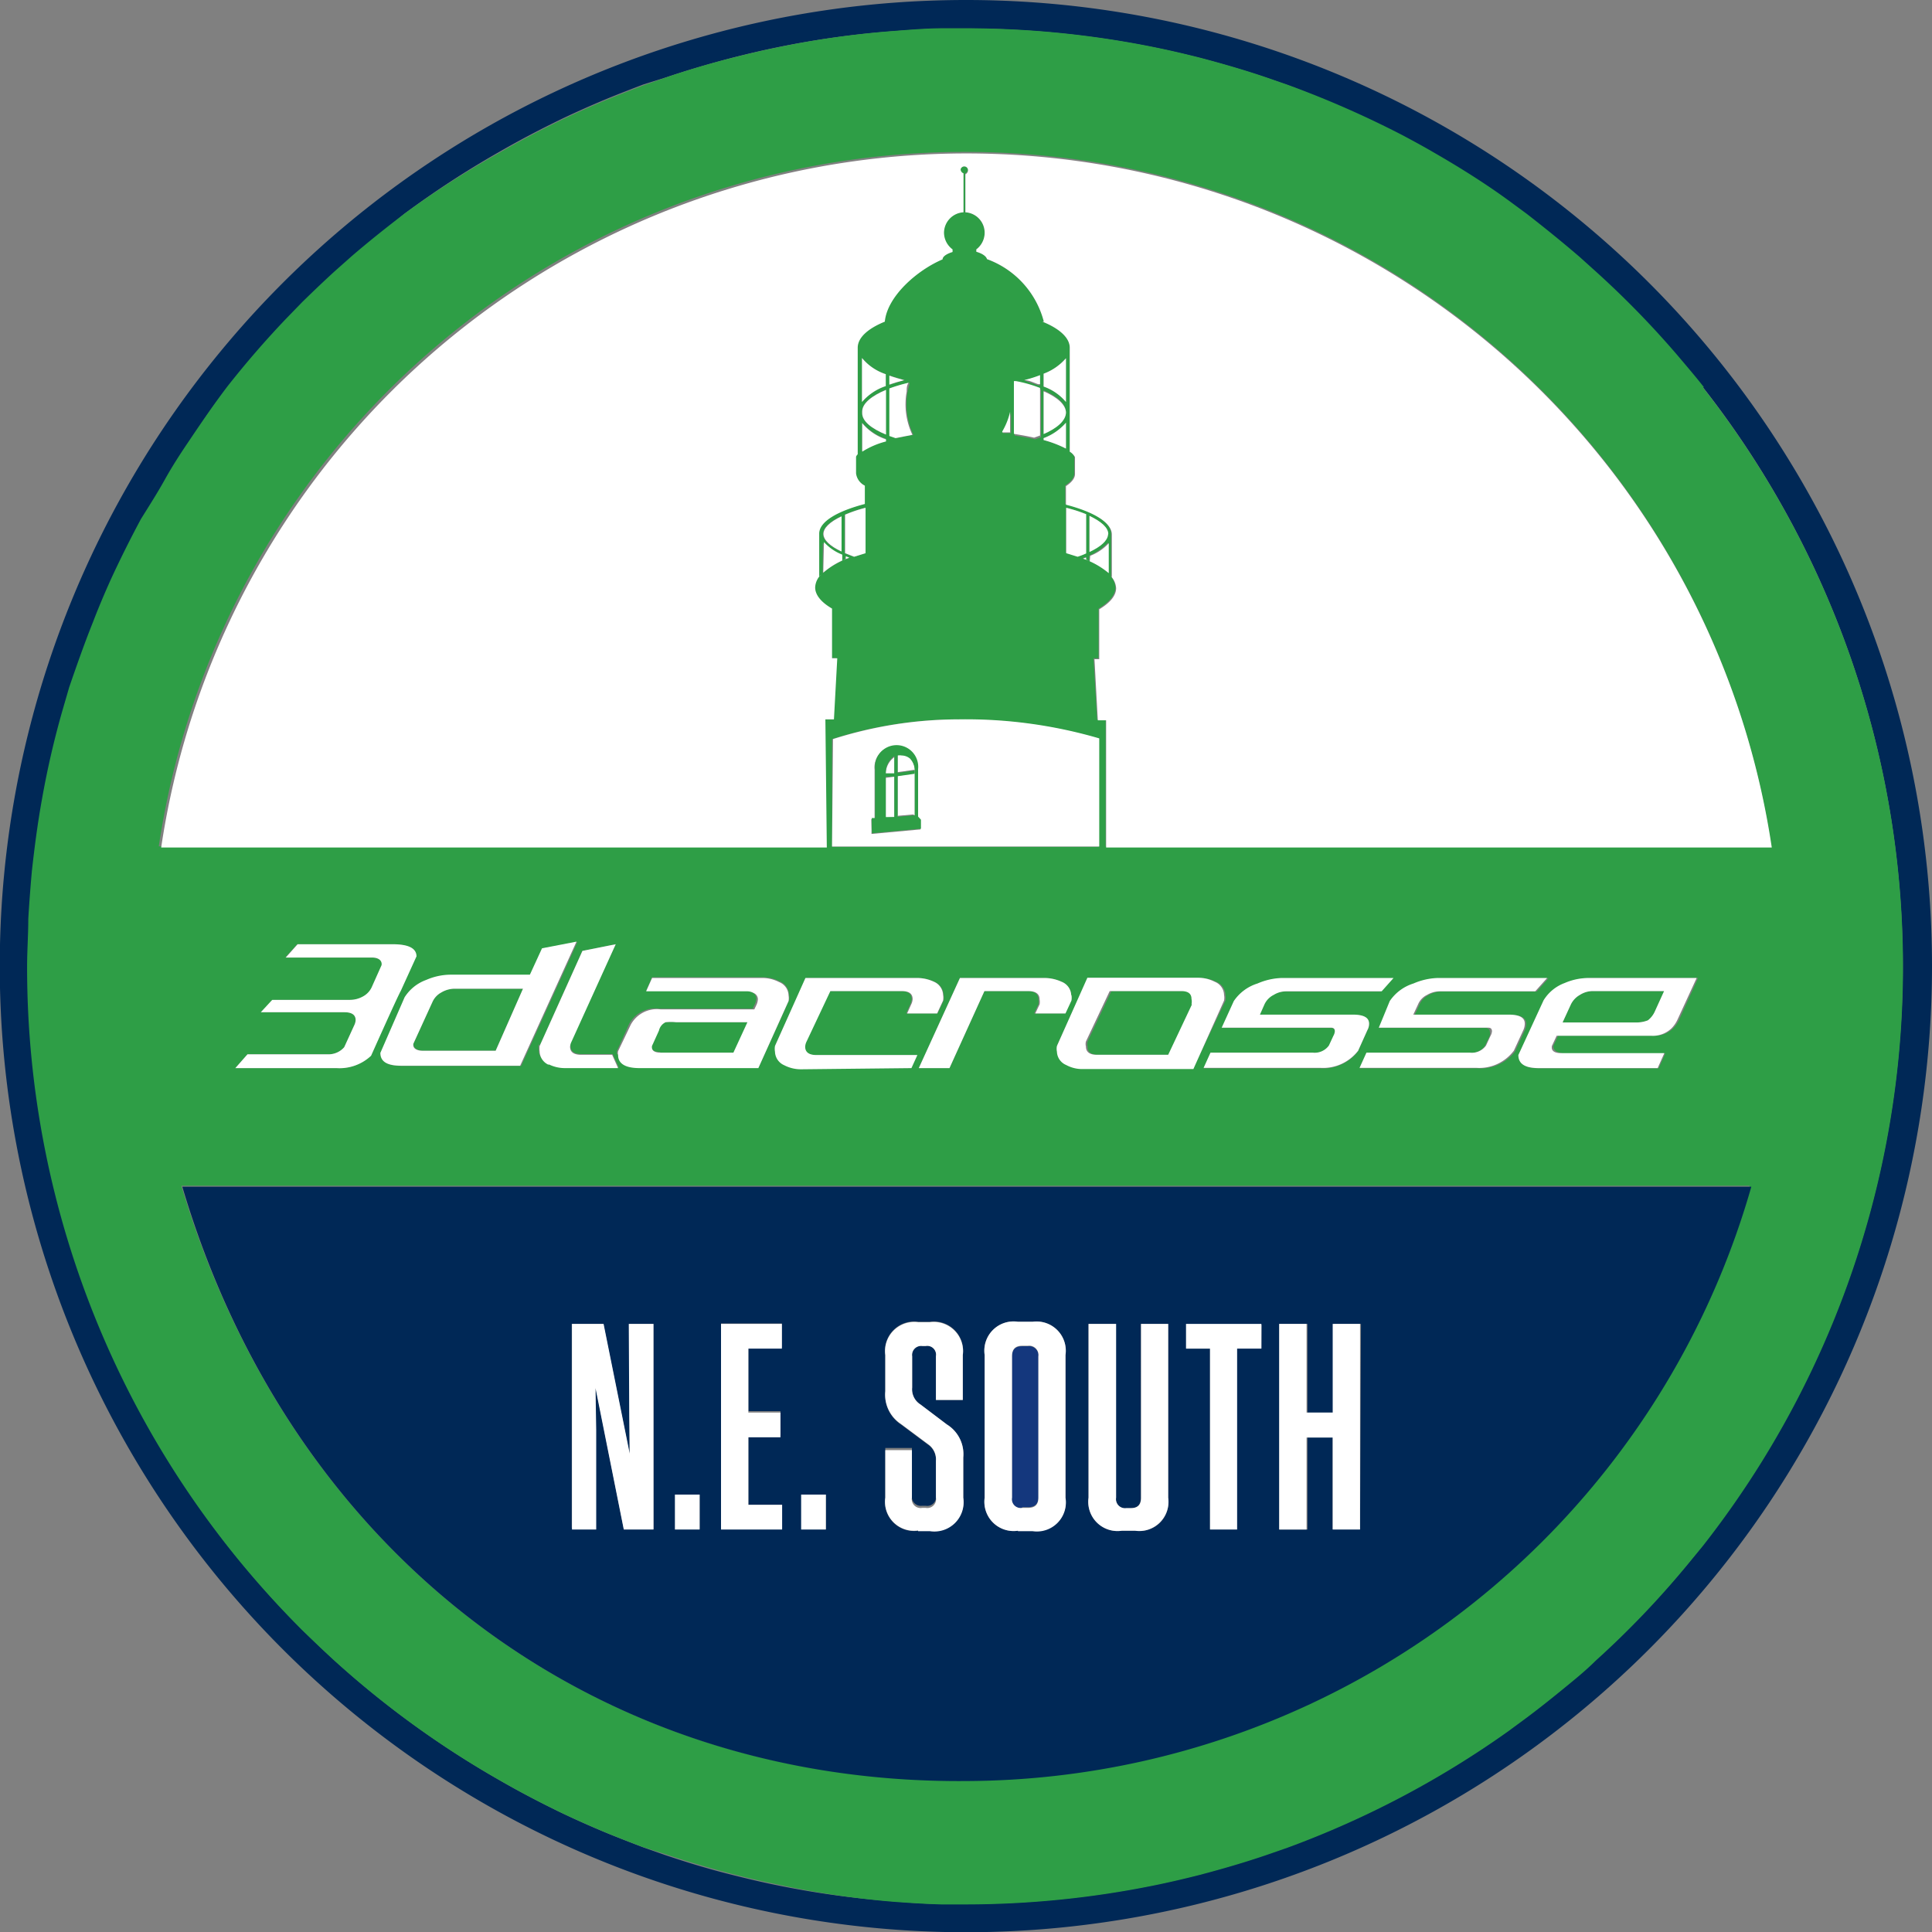 <svg xmlns="http://www.w3.org/2000/svg" viewBox="0 0 81.27 81.27"><rect x="0" y="0" width="81.27" height="81.27" fill="#808080" stroke="none"/><defs><style>.cls-1{fill:#002856;}.cls-2{fill:#2e9e46;}.cls-3{fill:#14377d;}.cls-4{fill:#fff;}</style></defs><g id="Layer_2" data-name="Layer 2"><g id="Layer_1-2" data-name="Layer 1"><path class="cls-1" d="M40.63,0A40.64,40.64,0,1,0,81.27,40.64,40.63,40.63,0,0,0,40.63,0m31,65-.6.74a38.93,38.93,0,0,1-3.92,4.1c-.46.43-.94.84-1.43,1.24s-1,.79-1.49,1.17l-.76.56a39.48,39.48,0,0,1-9.27,4.89l-.92.32c-.91.31-1.84.58-2.79.83-.63.16-1.27.31-1.91.44a39.92,39.92,0,0,1-7.95.8h-1c-.68,0-1.35-.06-2-.11a38.07,38.07,0,0,1-4.92-.68c-.64-.13-1.27-.28-1.9-.44-1-.25-1.88-.52-2.8-.83l-.91-.32c-.6-.23-1.2-.46-1.79-.71s-1.17-.51-1.75-.79c-.86-.42-1.7-.86-2.53-1.34a39.2,39.2,0,0,1-6.89-5c-.46-.42-.92-.86-1.37-1.3A39.36,39.36,0,0,1,1.19,40.64c0-.69,0-1.36.05-2s.09-1.34.15-2c.11-1,.24-2,.42-3a37.59,37.59,0,0,1,.88-3.81L3,28.91c.29-.93.61-1.84,1-2.74q.35-.89.75-1.77c.39-.87.82-1.73,1.27-2.57.3-.55.62-1.11,1-1.65s.67-1.07,1-1.6C8.46,17.8,9,17,9.6,16.28c.78-1,1.61-2,2.48-2.86l.66-.68c.45-.44.91-.88,1.37-1.3l.71-.63C15.54,10.19,16.28,9.6,17,9a38.8,38.8,0,0,1,4-2.61c.83-.48,1.67-.92,2.53-1.34.58-.28,1.16-.54,1.75-.79s1.19-.48,1.79-.71L28,3.26c.92-.31,1.85-.58,2.8-.83.63-.16,1.26-.31,1.9-.44a38.07,38.07,0,0,1,4.92-.68c.67-.05,1.34-.09,2-.11h1a39.92,39.92,0,0,1,7.95.8c.64.13,1.28.28,1.91.44.95.25,1.88.52,2.79.83l.92.32A41.21,41.21,0,0,1,59,5.74c.41.22.82.44,1.23.68,1.1.63,2.17,1.32,3.2,2.05l.76.56c.76.57,1.5,1.16,2.22,1.78l.7.63a38.61,38.61,0,0,1,3.4,3.49c.38.45.76.89,1.12,1.35a39.47,39.47,0,0,1,0,48.71"/><path class="cls-2" d="M49.75,41.69h-3l-1,2.12a.44.44,0,0,0,0,.22c0,.23.15.34.46.34h3l1-2.12A.56.56,0,0,0,50.2,42q0-.33-.45-.33"/><path class="cls-2" d="M69.33,42.92a1,1,0,0,0,.28-.35l.4-.88H67a1,1,0,0,0-.54.16.86.86,0,0,0-.38.4l-.35.76h3.08a1.31,1.31,0,0,0,.52-.09"/><path class="cls-2" d="M17.78,44.2h3.07L22,41.59H19.11a1,1,0,0,0-.55.16.84.84,0,0,0-.37.4l-.8,1.75c0,.17.1.27.39.3"/><path class="cls-2" d="M27.8,44.29h3.1L31.48,43h-3A2.08,2.08,0,0,0,28,43a.51.51,0,0,0-.32.31l-.29.64c0,.2.08.3.37.3"/><path class="cls-2" d="M71.67,16.28c-.36-.46-.74-.9-1.12-1.35a38.61,38.61,0,0,0-3.4-3.49l-.7-.63C65.73,10.19,65,9.6,64.23,9l-.76-.56c-1-.73-2.1-1.42-3.2-2.05-.41-.24-.82-.46-1.23-.68A41.21,41.21,0,0,0,54.2,3.58l-.92-.32c-.91-.31-1.84-.58-2.79-.83-.63-.16-1.27-.31-1.91-.44a39.92,39.92,0,0,0-7.95-.8h-1c-.68,0-1.35.06-2,.11A38.07,38.07,0,0,0,32.68,2c-.64.13-1.27.28-1.9.44-1,.25-1.88.52-2.8.83l-.91.32c-.6.23-1.2.46-1.79.71s-1.17.51-1.75.79c-.86.42-1.7.86-2.53,1.34A38.8,38.8,0,0,0,17,9c-.75.57-1.49,1.16-2.21,1.78l-.71.63c-.46.42-.92.86-1.37,1.3l-.66.68c-.87.91-1.7,1.87-2.48,2.86C9,17,8.46,17.79,7.93,18.58c-.36.53-.7,1.06-1,1.6s-.65,1.09-1,1.65c-.45.84-.88,1.7-1.28,2.57-.26.58-.51,1.17-.74,1.77-.36.9-.68,1.81-1,2.74q-.13.45-.27.93a37,37,0,0,0-.88,3.81c-.18,1-.31,2-.42,3q-.09,1-.15,2c0,.67-.05,1.34-.05,2a39.36,39.36,0,0,0,11.55,27.9c.45.44.91.88,1.37,1.3a39.2,39.2,0,0,0,6.89,5c.83.48,1.67.92,2.53,1.34.58.28,1.16.54,1.75.79s1.19.48,1.79.71L28,78c.92.31,1.85.58,2.8.83.63.16,1.26.31,1.9.44A38.07,38.07,0,0,0,37.6,80c.67.05,1.34.09,2,.11h1a39.92,39.92,0,0,0,7.95-.8c.64-.13,1.28-.28,1.91-.44.95-.25,1.88-.52,2.79-.83l.92-.32a39.48,39.48,0,0,0,9.27-4.89l.76-.56c.51-.38,1-.77,1.49-1.17s1-.81,1.43-1.24a38.08,38.08,0,0,0,3.92-4.11l.6-.73a39.47,39.47,0,0,0,0-48.71m-6,28h4.41l-.28.63h-5c-.6,0-.89-.19-.86-.55L65,42.08a1.75,1.75,0,0,1,.89-.73,2.53,2.53,0,0,1,1-.21h4.54l-.8,1.76a1.3,1.3,0,0,1-.25.36,1.14,1.14,0,0,1-.84.31h-4l-.2.43q0,.26.39.3m-20.15.63a1.44,1.44,0,0,1-.71-.18.63.63,0,0,1-.39-.56.57.57,0,0,1,0-.24l1.28-2.81h4.69a1.51,1.51,0,0,1,.71.16.61.61,0,0,1,.39.55.67.67,0,0,1,0,.24L50.2,44.93Zm-11.86,0a1.52,1.52,0,0,1-.71-.17.64.64,0,0,1-.39-.57.67.67,0,0,1,0-.24l1.28-2.81h4.7a1.68,1.68,0,0,1,.71.16.63.63,0,0,1,.38.55.67.67,0,0,1,0,.24l-.25.54H38.12l.17-.38a.56.56,0,0,0,.06-.22c0-.23-.15-.34-.46-.34h-3l-1,2.12a.57.57,0,0,0-.06.21c0,.24.16.36.47.36h4.25l-.25.55ZM14.49,42.58H11l.49-.52h3.28a1.13,1.13,0,0,0,.53-.14.85.85,0,0,0,.37-.38l.42-.94c0-.17-.1-.28-.39-.32H12l.5-.56h4q1,0,1,.51l-.66,1.45c-.13.22-1.25,2.73-1.25,2.73a1.93,1.93,0,0,1-1.45.52H9.9l.51-.58h3.4a.87.87,0,0,0,.67-.3l.43-.94a.53.53,0,0,0,.05-.2c0-.22-.16-.33-.47-.33M17.05,42a1.8,1.8,0,0,1,.91-.73,2.6,2.6,0,0,1,1-.22h3.36l.53-1.15,1.44-.28-2.37,5.22h-5c-.61,0-.91-.18-.88-.54Zm5.65,2,1.8-4,1.4-.28L24,43.82A.57.57,0,0,0,24,44c0,.23.16.34.47.34h1.3l.26.56H23.76a1.51,1.51,0,0,1-.7-.17.63.63,0,0,1-.4-.57,1.2,1.2,0,0,1,0-.24m3.3.43a.35.35,0,0,1,0-.16l.5-1.11a1.25,1.25,0,0,1,1.26-.65h3.94l.1-.21a.63.63,0,0,0,.05-.21.27.27,0,0,0-.16-.26.58.58,0,0,0-.33-.08H27.18l.25-.56h4.65a1.52,1.52,0,0,1,.71.17.62.62,0,0,1,.4.56.69.69,0,0,1,0,.24l-1.28,2.82h-5c-.6,0-.9-.19-.9-.55m9.4-21v.25l.15-.06v-.12l.15.06a3.29,3.29,0,0,0-1.1.63l0,0V22.84a2,2,0,0,0,.77.53m-.76-.91c0-.25.27-.51.76-.74V23.2c-.49-.23-.76-.49-.76-.74m.91.81V21.65a5.74,5.74,0,0,1,.86-.29v1.91l-.48.15-.38-.15m4.76,7a20,20,0,0,1,5.92.8v4.55H35V31.09a17.48,17.48,0,0,1,5.28-.83M37.26,16.4v1.88c-.6-.25-1-.56-1-.9v-.07c0-.34.39-.66,1-.91m-1,.51V15.06a2.18,2.18,0,0,0,1,.68v.5a2.25,2.25,0,0,0-1,.67m1,1.54v.09a3.48,3.48,0,0,0-1,.43v-1.2a2.18,2.18,0,0,0,1,.68m1-2.35c0,.12-.06.24-.08.37a3,3,0,0,0,.24,1.82l-.71.14-.26-.09v-2a6.56,6.56,0,0,1,.81-.24m-.81.08V15.8c.19.07.4.13.62.19-.22.06-.43.12-.62.19m4.74,2a2.64,2.64,0,0,0,.34-.83v.87l-.34,0m1.46-1.88.14.05v2l-.25.09c-.26-.06-.55-.11-.86-.16V16.09l.09,0a6.2,6.2,0,0,1,.88.24M43.08,16a5.29,5.29,0,0,0,.67-.21v.42l-.08,0L43.08,16m1.76,1.34v0c0,.33-.36.65-.94.9V16.42c.6.26.93.58.94.91m-.94-1.07v-.54a2.31,2.31,0,0,0,.94-.65v1.84a2.17,2.17,0,0,0-.94-.65m.94,1.52v1.09a5,5,0,0,0-.94-.36v-.08a2.31,2.31,0,0,0,.94-.65m1.78,5.07v1.24l0,0a3.45,3.45,0,0,0-1.08-.61l.13-.05v.09l.15.07v-.22a2.2,2.2,0,0,0,.78-.54m-.78.37V21.7c.5.24.79.5.79.76h0v0c0,.25-.29.5-.78.73m-.15.06-.36.14-.48-.15V21.36a6,6,0,0,1,.84.27ZM43.5,42.63l.18-.38a.52.52,0,0,0,0-.21c0-.23-.15-.35-.47-.35H41.41l-1.47,3.24H38.65l1.73-3.79h3.56a1.73,1.73,0,0,1,.72.16.63.63,0,0,1,.4.56.66.66,0,0,1,0,.23l-.25.54Zm7.42,1.66h4.32a.74.74,0,0,0,.68-.3l.19-.42a.42.42,0,0,0,.06-.18q0-.11-.15-.15H51.41l.51-1.12a1.83,1.83,0,0,1,1-.74,2.75,2.75,0,0,1,1-.23h4.64l-.5.56h-4a1,1,0,0,0-.54.15.84.84,0,0,0-.39.4l-.19.43H56.9c.46,0,.69.12.69.38a.54.54,0,0,1-.07.27l-.4.89a1.86,1.86,0,0,1-1.57.71H50.63Zm6.56,0h4.31a.73.73,0,0,0,.68-.3l.2-.42a.55.55,0,0,0,0-.18q0-.11-.15-.15H58l.51-1.12a1.83,1.83,0,0,1,1-.74,2.76,2.76,0,0,1,1-.23h4.63l-.5.56h-4a1.06,1.06,0,0,0-.55.15.78.78,0,0,0-.38.4l-.2.43h4c.46,0,.69.12.69.38a.66.66,0,0,1-.06.27l-.41.89a1.82,1.82,0,0,1-1.56.71H57.19ZM40.63,6.39A34.25,34.25,0,0,1,74.51,35.61h-28V30.26h-.36L46,27.69h.21V26.06h0V25.6c.45-.27.71-.57.71-.89a.8.8,0,0,0-.24-.52l.06.06V22.46c0-.5-.74-.95-1.93-1.26v-.78c.24-.16.38-.33.38-.51a0,0,0,0,0,0,0V19.2h0A.59.59,0,0,0,45,19V17.38s0,0,0,0,0,0,0,0V14.7h0s0,0,0-.07c0-.41-.41-.8-1.15-1.1h.06a3.81,3.81,0,0,0-2.4-2.63c0-.13-.2-.24-.44-.31v-.1a.88.88,0,0,0,.35-.7.87.87,0,0,0-.82-.86V7.29a.18.18,0,0,0,.12-.17A.16.16,0,0,0,40.56,7a.16.16,0,0,0-.17.16.18.18,0,0,0,.12.17V8.93a.87.87,0,0,0-.82.86.88.88,0,0,0,.36.7v.11c-.23.07-.38.18-.42.31-1.08.46-2.33,1.56-2.43,2.62h0c-.71.29-1.14.67-1.14,1.1,0,0,0,0,0,.07h0v2.63h0V19.1a.3.3,0,0,0-.07.1h0v.7h0a.67.67,0,0,0,.37.52v.77c-1.18.31-1.91.75-1.92,1.25h0v1.81l.08-.09a.79.79,0,0,0-.25.54c0,.32.26.63.71.89v2.09h.2l-.14,2.57h-.36v5.35h-28A34.25,34.25,0,0,1,40.63,6.39m0,68.49c-15.6.18-28.37-9.48-33-25H73.6a34.47,34.47,0,0,1-33,25"/><path class="cls-3" d="M43,63.4h.24c.29,0,.44-.13.44-.43v-5.9a.39.39,0,0,0-.44-.44H43c-.29,0-.43.14-.43.44V63a.37.37,0,0,0,.43.43"/><path class="cls-1" d="M7.67,49.92c4.59,15.48,17.37,25.14,33,25a34.47,34.47,0,0,0,33-25ZM41.42,57a1.23,1.23,0,0,1,1.4-1.4h.62A1.23,1.23,0,0,1,44.82,57v6a1.22,1.22,0,0,1-1.38,1.39h-.62A1.23,1.23,0,0,1,41.42,63Zm-4.18,3.91h1.12v2a.38.38,0,0,0,.43.43h.15a.37.37,0,0,0,.43-.43V61.47a.77.77,0,0,0-.33-.7l-1.14-.85a1.48,1.48,0,0,1-.66-1.38V57a1.23,1.23,0,0,1,1.39-1.4h.48A1.23,1.23,0,0,1,40.5,57v1.89H39.37V57.05a.37.37,0,0,0-.43-.43H38.8a.38.38,0,0,0-.43.43v1.32a.75.75,0,0,0,.35.71l1.11.84a1.47,1.47,0,0,1,.69,1.39V63a1.23,1.23,0,0,1-1.39,1.39h-.51A1.22,1.22,0,0,1,37.24,63Zm-2.5,3.41h-1V62.87h1Zm-7.25,0H26.24l-1.19-6,0,1.76v4.19h-1V55.69h1.33l1.1,5.46,0-1.55,0-3.91h1Zm1.94,0h-1V62.87h1Zm.9-8.65h2.56v1H31.48v2.69h1.35v1H31.48V63.3H32.9v1H30.33ZM49.14,63a1.22,1.22,0,0,1-1.39,1.39h-.56A1.23,1.23,0,0,1,45.79,63V55.69h1.15V63a.39.39,0,0,0,.44.44h.18c.3,0,.43-.15.43-.44V55.69h1.15Zm3.92-6.28H52v7.61H50.9V56.73h-1v-1h3.17Zm4.15,7.61H56.06V60.47H55v3.87H53.81V55.69H55v3.73h1.1V55.69h1.15Z"/><polygon class="cls-4" points="26.47 59.6 26.49 61.15 25.39 55.69 24.06 55.69 24.06 64.34 25.08 64.34 25.08 60.15 25.05 58.39 26.24 64.34 27.49 64.34 27.49 55.69 26.45 55.69 26.47 59.6"/><rect class="cls-4" x="28.39" y="62.87" width="1.04" height="1.47"/><polygon class="cls-4" points="32.9 64.34 32.9 63.3 31.48 63.3 31.48 60.46 32.83 60.46 32.83 59.42 31.48 59.42 31.48 56.73 32.89 56.73 32.89 55.69 30.33 55.69 30.33 64.34 32.9 64.34"/><rect class="cls-4" x="33.7" y="62.87" width="1.04" height="1.47"/><path class="cls-4" d="M38.62,64.41h.5A1.23,1.23,0,0,0,40.52,63V61.31a1.47,1.47,0,0,0-.69-1.39l-1.11-.84a.75.75,0,0,1-.35-.71V57.05a.38.38,0,0,1,.43-.43h.14a.37.37,0,0,1,.43.43v1.84H40.5V57a1.23,1.23,0,0,0-1.39-1.38h-.48A1.23,1.23,0,0,0,37.24,57v1.52a1.48,1.48,0,0,0,.66,1.38l1.14.85a.77.77,0,0,1,.33.7V63a.37.37,0,0,1-.43.43h-.15a.37.37,0,0,1-.43-.43v-2H37.24V63a1.22,1.22,0,0,0,1.38,1.38"/><path class="cls-4" d="M42.82,64.41h.62A1.22,1.22,0,0,0,44.82,63V57a1.23,1.23,0,0,0-1.38-1.4h-.62a1.23,1.23,0,0,0-1.4,1.4v6a1.23,1.23,0,0,0,1.4,1.39m-.25-7.34c0-.3.14-.44.43-.44h.24a.39.39,0,0,1,.44.44V63c0,.3-.15.43-.44.43H43a.37.37,0,0,1-.43-.43Z"/><path class="cls-4" d="M48,63c0,.29-.13.44-.43.44h-.19a.38.38,0,0,1-.43-.44V55.69H45.79V63a1.23,1.23,0,0,0,1.4,1.39h.56A1.23,1.23,0,0,0,49.14,63V55.69H48Z"/><polygon class="cls-4" points="49.89 56.73 50.9 56.73 50.9 64.34 52.04 64.34 52.04 56.73 53.06 56.73 53.06 55.69 49.89 55.69 49.89 56.73"/><polygon class="cls-4" points="56.06 59.42 54.96 59.42 54.96 55.69 53.81 55.69 53.81 64.34 54.96 64.34 54.96 60.47 56.06 60.47 56.06 64.34 57.21 64.34 57.21 55.69 56.06 55.69 56.06 59.42"/><path class="cls-4" d="M37.26,15.74a2.18,2.18,0,0,1-1-.68v1.85a2.25,2.25,0,0,1,1-.67Z"/><path class="cls-4" d="M36.41,23.27V21.36a5.74,5.74,0,0,0-.86.29v1.62l.38.15.48-.15"/><path class="cls-4" d="M36.27,17.38c0,.34.39.65,1,.9V16.4c-.6.25-1,.57-1,.91Z"/><path class="cls-4" d="M34.63,24.09l0,0a3.29,3.29,0,0,1,1.1-.63l-.15-.06v.12l-.15.06v-.25a2,2,0,0,1-.77-.53Z"/><path class="cls-4" d="M35.4,23.2V21.72c-.49.23-.76.49-.76.74s.27.51.76.74"/><path class="cls-4" d="M36.27,19a3.48,3.48,0,0,1,1-.43v-.09a2.18,2.18,0,0,1-1-.68Z"/><path class="cls-4" d="M43.9,18.26c.58-.25.93-.57.94-.9v0c0-.32-.35-.65-.94-.9Z"/><path class="cls-4" d="M42.65,16.09v2.16c.3.05.59.1.85.16l.25-.09v-2l-.13-.05a5.49,5.49,0,0,0-.89-.24l-.08,0"/><path class="cls-4" d="M43.75,16.2v-.42a5.29,5.29,0,0,1-.67.21c.21,0,.4.11.59.17l.08,0"/><path class="cls-4" d="M43.9,18.51a4.76,4.76,0,0,1,.94.36V17.78a2.31,2.31,0,0,1-.94.65Z"/><path class="cls-4" d="M37.41,18.34l.26.09.71-.14a3,3,0,0,1-.24-1.82c0-.13,0-.25.08-.37a6.56,6.56,0,0,0-.81.24Z"/><path class="cls-4" d="M42.16,18.19l.33,0v-.87a2.88,2.88,0,0,1-.33.83"/><path class="cls-4" d="M37.41,16.18c.19-.07.4-.13.62-.19-.22-.06-.43-.12-.62-.19Z"/><path class="cls-4" d="M46.62,22.46h0c0-.26-.29-.52-.79-.76v1.52c.49-.23.76-.48.78-.73Z"/><path class="cls-4" d="M44.84,16.91V15.07a2.31,2.31,0,0,1-.94.65v.54a2.17,2.17,0,0,1,.94.65"/><path class="cls-4" d="M34.72,30.26h.36l.14-2.57H35V25.6c-.45-.26-.71-.57-.71-.89a.79.79,0,0,1,.25-.54l-.08.09V22.45h0c0-.5.74-.94,1.92-1.25v-.77a.67.67,0,0,1-.37-.52h0v-.7h0a.3.3,0,0,1,.07-.1V17.34h0V14.7h0s0,0,0-.07c0-.43.43-.81,1.14-1.1h0c.1-1.06,1.35-2.16,2.43-2.62,0-.13.19-.24.42-.31v-.11a.88.88,0,0,1-.36-.7.87.87,0,0,1,.82-.86V7.29a.18.18,0,0,1-.12-.17A.16.16,0,0,1,40.56,7a.16.16,0,0,1,.16.16.19.19,0,0,1-.11.17V8.93a.86.86,0,0,1,.81.86.88.88,0,0,1-.35.7v.1c.24.07.41.18.45.31a3.82,3.82,0,0,1,2.39,2.63h-.06c.74.3,1.15.69,1.15,1.1,0,0,0,0,0,.07h0v2.6s0,0,0,0,0,0,0,0V19a.59.59,0,0,1,.22.23h0v.71c0,.18-.14.35-.38.51v.78c1.19.31,1.93.76,1.93,1.26v1.79l-.06-.06a.8.8,0,0,1,.24.52c0,.32-.26.62-.71.89v.47h0v1.63h-.2l.14,2.57h.35v5.35h28a34.25,34.25,0,0,0-67.75,0h28Z"/><path class="cls-4" d="M45.84,23.61l-.15-.07v-.09l-.13.05a3.45,3.45,0,0,1,1.08.61l0,0V22.85a2.07,2.07,0,0,1-.78.53Z"/><path class="cls-4" d="M44.85,23.27l.48.15a3,3,0,0,0,.36-.14V21.63a6,6,0,0,0-.84-.27Z"/><path class="cls-4" d="M35,35.61H46.24V31.06a20,20,0,0,0-5.92-.8,17.48,17.48,0,0,0-5.28.83Zm1.65-1.15.14,0V32.38a.91.91,0,1,1,1.81,0v2l.12.13v.38l-2.06.19v-.17h0Z"/><path class="cls-4" d="M38.48,34.3V32.38a.75.75,0,0,0-.2-.5.56.56,0,0,0-.35-.13.47.47,0,0,0-.17,0v.73l.71-.1v.14l-.71.1v1.71h-.14l.79-.07Z"/><polygon class="cls-4" points="37.62 32.67 37.26 32.72 37.26 34.4 37.62 34.37 37.62 32.67"/><path class="cls-4" d="M37.62,31.85a.87.87,0,0,0-.36.73l.36,0Z"/><path class="cls-2" d="M36.68,35.05l2.06-.19v-.38l-.12-.13v-2a.91.91,0,1,0-1.81,0v2.06l-.14,0v.42h0Zm1.08-.69V32.65l.71-.1v-.14l-.71.1v-.73a.47.47,0,0,1,.17,0,.56.56,0,0,1,.35.13.75.75,0,0,1,.2.5V34.3h-.07l-.79.07Zm-.14-2.51v.68l-.36,0a.87.87,0,0,1,.36-.73m-.36.87.36,0v1.7l-.36,0Z"/><path class="cls-4" d="M14.48,44.05a.87.87,0,0,1-.67.3h-3.4l-.51.58h4.26a1.93,1.93,0,0,0,1.45-.52s1.12-2.51,1.25-2.73l.66-1.45q0-.51-1-.51h-4l-.5.56h3.64c.29,0,.42.15.39.32l-.42.94a.85.85,0,0,1-.37.38,1.13,1.13,0,0,1-.53.14H11.45l-.48.52h3.52c.31,0,.47.11.47.33a.53.53,0,0,1-.05.2Z"/><path class="cls-4" d="M16.88,44.83h5l2.37-5.22-1.45.28L22.29,41H18.93a2.6,2.6,0,0,0-1,.22,1.8,1.8,0,0,0-.91.73L16,44.29c0,.36.27.54.88.54m1.31-2.68a.84.84,0,0,1,.37-.4,1.12,1.12,0,0,1,.55-.16H22L20.85,44.2H17.78c-.29,0-.43-.13-.39-.3Z"/><path class="cls-4" d="M23.06,44.76a1.52,1.52,0,0,0,.71.17H26l-.25-.56H24.45c-.31,0-.47-.11-.47-.34a.57.57,0,0,1,.06-.21l1.86-4.1L24.5,40l-1.8,4a1,1,0,0,0,0,.23.63.63,0,0,0,.4.57"/><path class="cls-4" d="M26.9,44.93h5l1.27-2.82a.69.69,0,0,0,0-.24.62.62,0,0,0-.4-.56,1.52,1.52,0,0,0-.71-.17H27.43l-.25.56h4.21a.58.58,0,0,1,.33.08.28.28,0,0,1,.16.26.63.63,0,0,1-.05.21l-.1.21H27.79a1.25,1.25,0,0,0-1.26.65L26,44.22a.35.35,0,0,0,0,.16c0,.36.3.55.9.55m.53-.94.29-.64A.51.51,0,0,1,28,43a2.08,2.08,0,0,1,.44,0h3l-.59,1.28H27.8c-.29,0-.41-.1-.37-.3"/><path class="cls-4" d="M38.34,44.93l.25-.55H34.34c-.31,0-.47-.12-.47-.35a.56.56,0,0,1,.06-.22l1-2.12h3c.31,0,.46.11.46.34a.56.56,0,0,1-.06.22l-.17.38h1.26l.25-.54a.67.67,0,0,0,0-.24.63.63,0,0,0-.38-.55,1.65,1.65,0,0,0-.71-.16h-4.7L32.6,44a.67.67,0,0,0,0,.24.64.64,0,0,0,.39.57,1.52,1.52,0,0,0,.71.17Z"/><path class="cls-4" d="M45.06,41.86a.63.63,0,0,0-.4-.56,1.73,1.73,0,0,0-.72-.16H40.38l-1.73,3.79h1.29l1.47-3.24h1.84c.32,0,.48.12.48.35a.54.54,0,0,1,0,.21l-.18.38h1.27l.25-.54a.66.66,0,0,0,0-.23"/><path class="cls-4" d="M51.49,42.09a.67.67,0,0,0,0-.24.61.61,0,0,0-.39-.55,1.52,1.52,0,0,0-.71-.17H45.74L44.46,44a.57.57,0,0,0,0,.24.63.63,0,0,0,.39.56,1.41,1.41,0,0,0,.71.17H50.2Zm-1.35.16-1,2.12h-3c-.31,0-.46-.12-.46-.35a.41.41,0,0,1,0-.21l1-2.12h3c.3,0,.44.11.44.33a.53.53,0,0,1,0,.23"/><path class="cls-4" d="M57.12,44.22l.4-.89a.54.54,0,0,0,.07-.27c0-.26-.23-.38-.69-.38H53l.19-.43a.84.84,0,0,1,.39-.4,1,1,0,0,1,.54-.15h4l.5-.56H53.9a2.75,2.75,0,0,0-1,.23,1.88,1.88,0,0,0-1,.74l-.51,1.12H56q.15,0,.15.15a.45.45,0,0,1-.06.19l-.19.41a.74.74,0,0,1-.68.3H50.92l-.29.64h4.92a1.86,1.86,0,0,0,1.57-.71"/><path class="cls-4" d="M63.67,44.22l.41-.89a.66.66,0,0,0,.06-.27c0-.26-.23-.38-.69-.38h-4l.2-.43a.78.78,0,0,1,.38-.4,1.06,1.06,0,0,1,.55-.15h4l.5-.56H60.46a2.76,2.76,0,0,0-1,.23,1.88,1.88,0,0,0-1,.74L58,43.23h4.61q.15,0,.15.15a.45.45,0,0,1-.06.19l-.19.41a.73.73,0,0,1-.68.3H57.48l-.29.64h4.92a1.82,1.82,0,0,0,1.56-.71"/><path class="cls-4" d="M69.47,43.57a1.14,1.14,0,0,0,.84-.31,1.3,1.3,0,0,0,.25-.36l.81-1.76H66.82a2.53,2.53,0,0,0-1,.21,1.75,1.75,0,0,0-.89.73l-1.06,2.3c0,.36.26.55.86.55h5l.28-.63H65.67q-.44,0-.39-.3l.2-.43Zm-3.39-1.32a.92.92,0,0,1,.38-.4,1,1,0,0,1,.54-.16h3l-.4.88a1,1,0,0,1-.28.35,1.31,1.31,0,0,1-.52.09H65.73Z"/></g></g></svg>